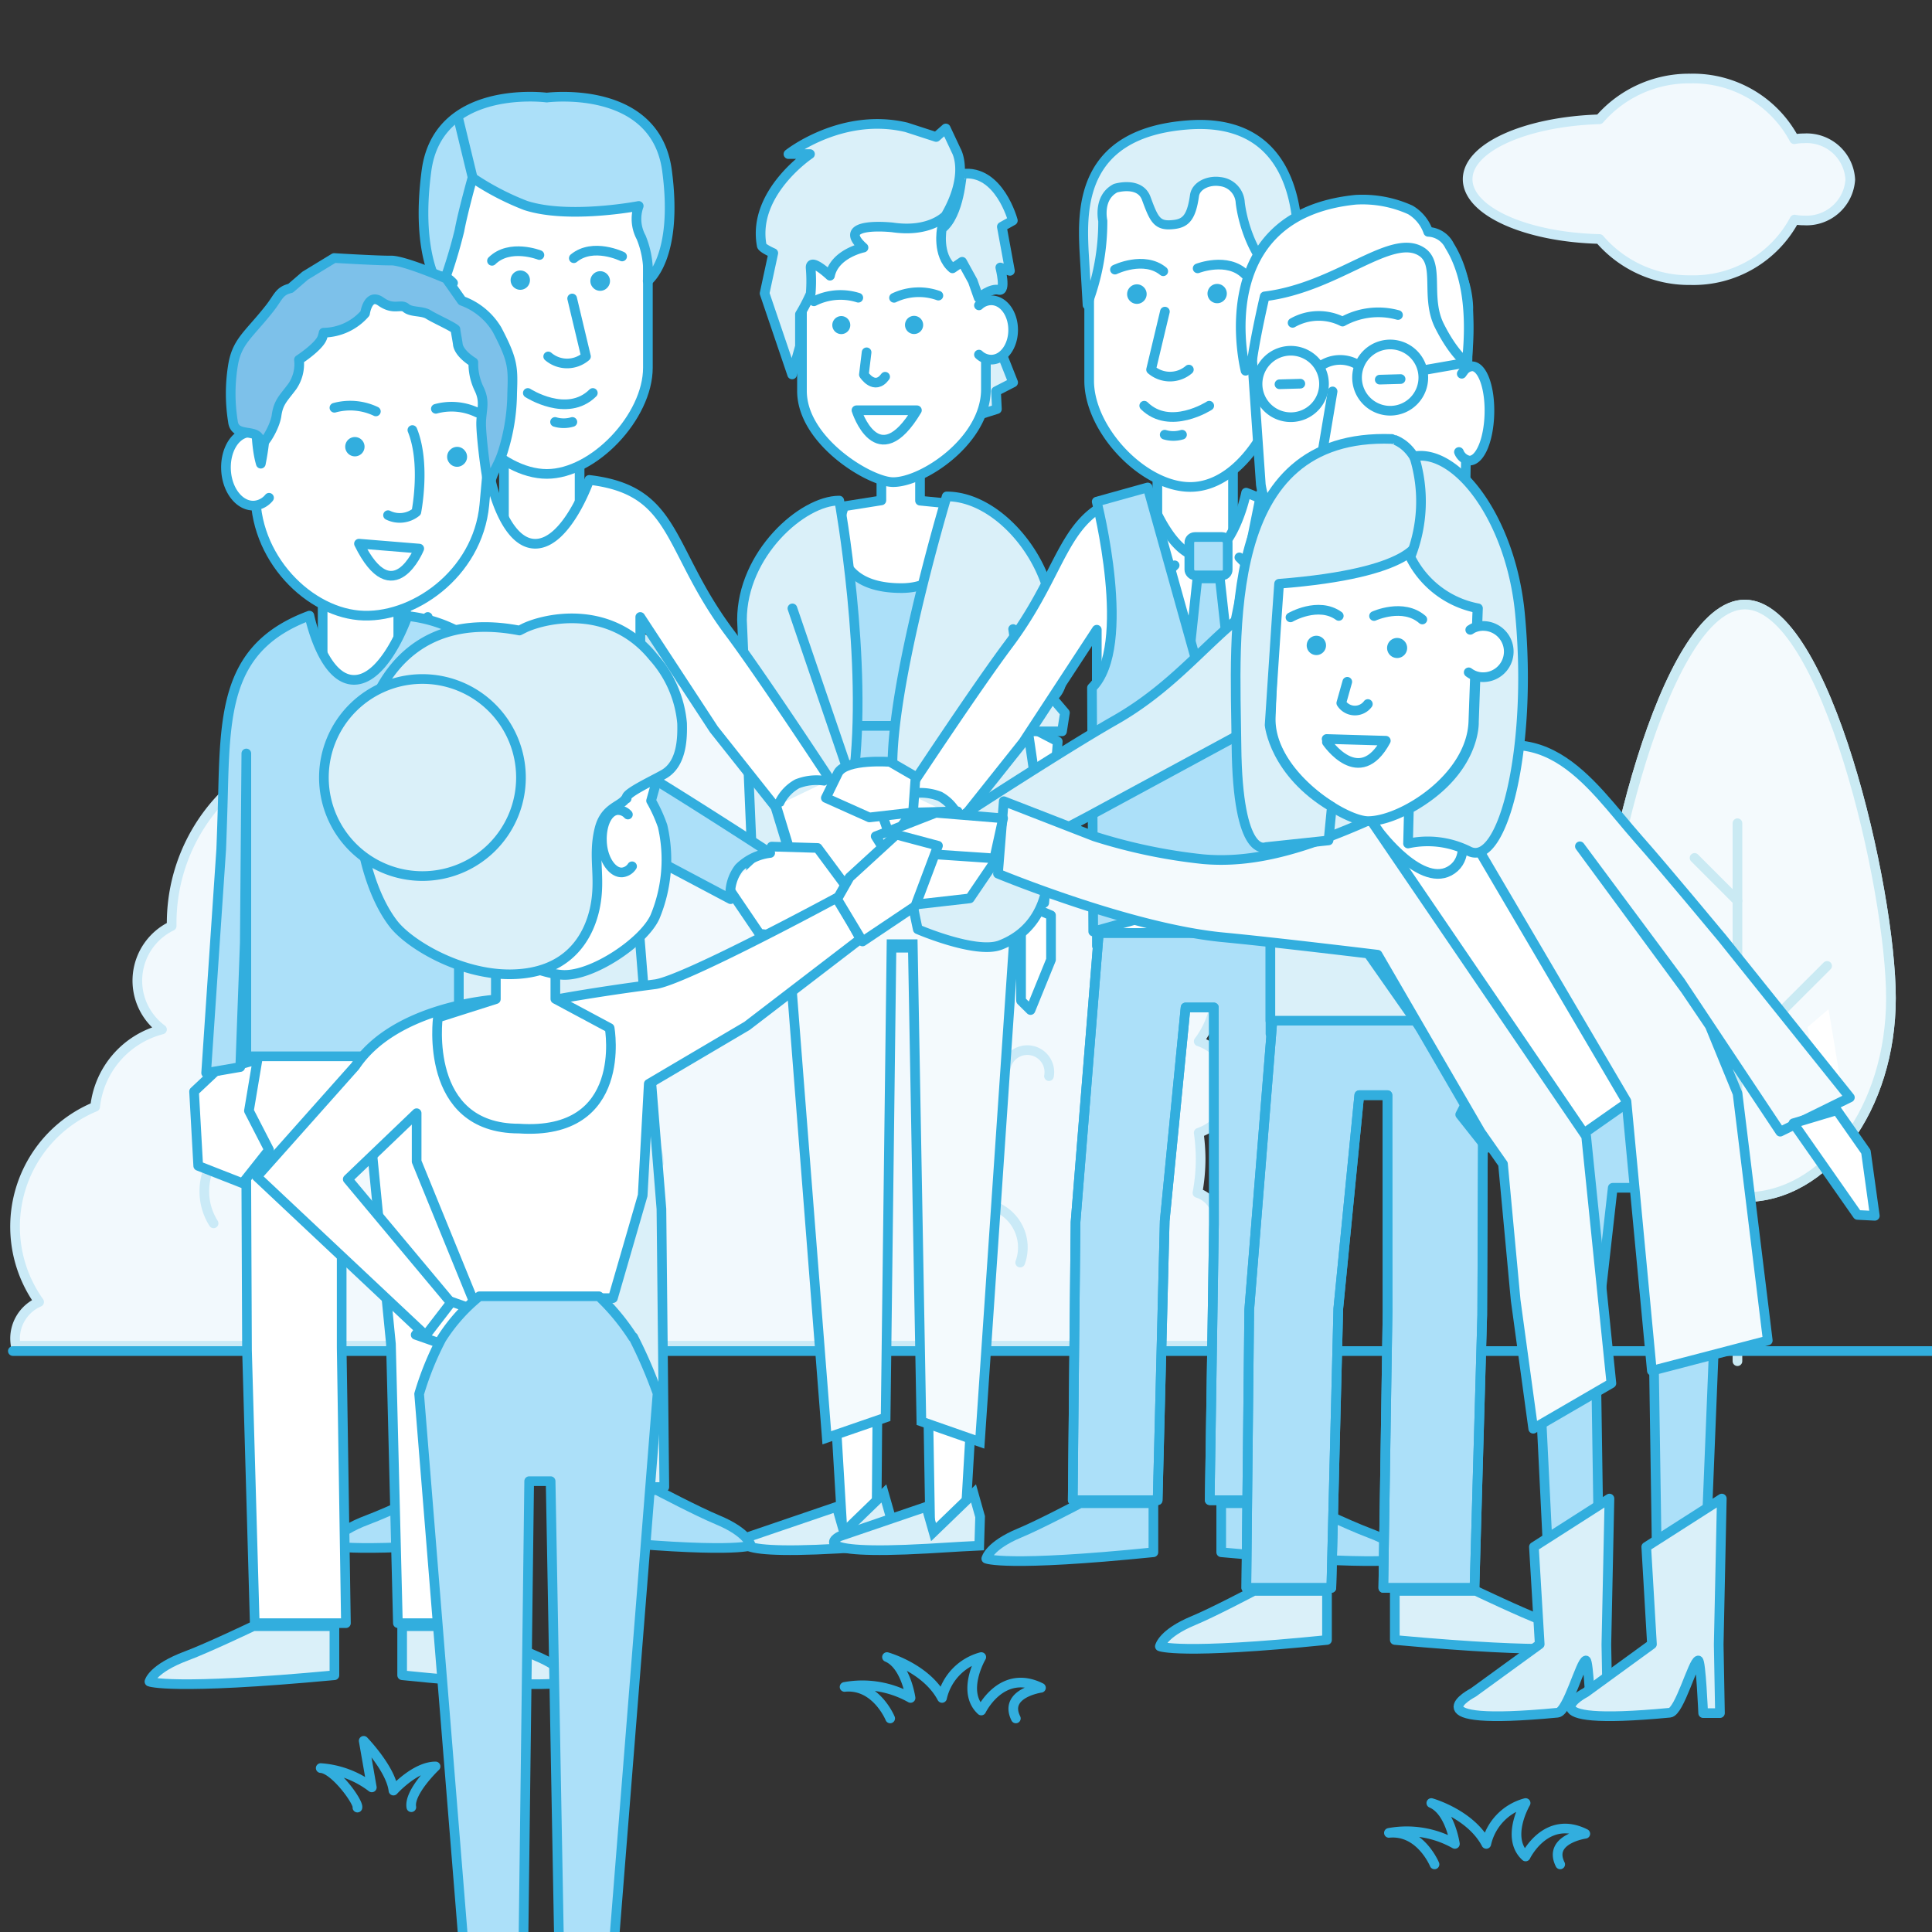 <svg id="Layer_1" data-name="Layer 1" xmlns="http://www.w3.org/2000/svg" xmlns:xlink="http://www.w3.org/1999/xlink" viewBox="0 0 200 200"><rect x="0" y="0" width="200" height="200" fill="#333333" stroke="none"/><defs><style>.cls-1,.cls-11,.cls-3,.cls-4,.cls-9{fill:none;}.cls-2{fill:#f2f9fd;}.cls-3{stroke:#caeaf7;}.cls-13,.cls-15,.cls-16,.cls-17,.cls-21,.cls-3,.cls-4,.cls-9{stroke-linecap:round;stroke-linejoin:round;}.cls-4,.cls-6{stroke:#caeaf3;}.cls-21,.cls-5,.cls-6{fill:#f4fafd;}.cls-11,.cls-6{stroke-miterlimit:10;}.cls-16,.cls-7{fill:#fff;}.cls-8{clip-path:url(#clip-path);}.cls-11,.cls-13,.cls-15,.cls-16,.cls-17,.cls-21,.cls-9{stroke:#32aede;}.cls-10,.cls-15{fill:#ace0f9;}.cls-12,.cls-13,.cls-17{fill:#daf0f9;}.cls-14{fill:#32aede;}.cls-17{stroke-width:0.94px;}.cls-18{fill:#9fd3f2;}.cls-19{fill:#1370b1;}.cls-20{fill:#7dc1ea;}.cls-22{clip-path:url(#clip-path-2);}.cls-23{clip-path:url(#clip-path-3);}.cls-24{fill:#f5fdff;}.cls-25{clip-path:url(#clip-path-4);}</style><clipPath id="clip-path"><polygon class="cls-1" points="364.94 162.77 335.98 199.16 223.68 199.16 223.68 -0.02 422.85 -0.02 422.85 115.42 364.94 162.77"/></clipPath><clipPath id="clip-path-2"><rect class="cls-1" x="-227.48" width="199.85" height="199.85"/></clipPath><clipPath id="clip-path-3"><path class="cls-1" d="M-96.73,274.92c-4.34,33.19-9,55.33-10,60-7.29,3-25,9.1-32.39,6.25-21-8.07-19-30.95-18.94-31.19l8.29-56.79v-.06l6.29-43.1A1.84,1.84,0,0,0-145,208a1.83,1.83,0,0,0-2.11,1.56L-153.19,251h-11.07l-.85-5.41,4.78-5.61a1.86,1.86,0,0,0-.22-2.62s-4.3-3.73-3.48-7.73c.27-1.34.69-2.8,1.15-4.42a66.61,66.61,0,0,0,3.11-19.61c0-23.25,21.26-48.74,41.14-49.88,3.31,11.29,25.79,89.38,21.9,119.18"/></clipPath><clipPath id="clip-path-4"><path class="cls-1" d="M-32.86,205.89c0,9.2,1.84,28.16,4.28,34.5-.06.46-1.49,1.85-2.18,2.52-1.5,1.46-2.92,2.85-2.81,4.58a14.76,14.76,0,0,0,2.63,7L-32,259.18l-7.9.63,0-.19-.48-7.4L-47,209.5A1.84,1.84,0,0,0-49.11,208,1.86,1.86,0,0,0-50.68,210l7.13,51.9a2.11,2.11,0,0,0,.26.84l6.64,47.3c.07.77,1.57,21.34-21.18,34.33a2.84,2.84,0,0,1-2.73.32c-2.89-1.19-5-7-5.58-8.94,0-.13-5.16-27.59-9.85-63.05-5.84-44.2,3.79-104.63,5.58-115.18,15.12,1.42,37.55,23,37.55,48.33"/></clipPath></defs><path class="cls-2" d="M186.74,14.32a5.15,5.15,0,0,0-1,.09A11.88,11.88,0,0,0,175,8.13a12.26,12.26,0,0,0-9.42,4.22c-7.63.23-13.65,2.91-13.65,6.2s6,6,13.65,6.19A12.22,12.22,0,0,0,175,29a11.87,11.87,0,0,0,10.77-6.27,5.15,5.15,0,0,0,1,.09,4.53,4.53,0,0,0,4.77-4.23,4.52,4.52,0,0,0-4.77-4.23"/><path class="cls-3" d="M186.74,14.32a5.15,5.15,0,0,0-1,.09A11.88,11.88,0,0,0,175,8.13a12.26,12.26,0,0,0-9.42,4.22c-7.63.23-13.65,2.91-13.65,6.2s6,6,13.65,6.19A12.22,12.22,0,0,0,175,29a11.87,11.87,0,0,0,10.77-6.27,5.15,5.15,0,0,0,1,.09,4.53,4.53,0,0,0,4.77-4.23A4.52,4.52,0,0,0,186.74,14.32Z"/><path class="cls-2" d="M1.56,138.56a4.13,4.13,0,0,1,2.49-3.78,13.44,13.44,0,0,1,5.8-20.21,9.3,9.3,0,0,1,6.92-8,6.28,6.28,0,0,1,1-10.71c0-.08,0-.17,0-.25A18.81,18.81,0,0,1,36.6,76.75h.23a5.59,5.59,0,0,1,11,1.36,4.94,4.94,0,0,1,1.21.34,12.28,12.28,0,0,1,6.47-4.4,7,7,0,0,1-.06-.92,7.76,7.76,0,0,1,15.07-2.61c.79,0,1.58-.09,2.38-.09.38,0,.76,0,1.14,0a6.19,6.19,0,0,1,10,1.82q.65.21,1.26.45a4.71,4.71,0,0,1,8.26,4.51l.16.12a4.61,4.61,0,0,1,2.72-.91,4.46,4.46,0,0,1,1.76.36,10.32,10.32,0,0,1,2.68-.36,10.6,10.6,0,0,1,9.93,14.33A11.08,11.08,0,0,1,113.24,94a9,9,0,0,1,3.6-.75,9.08,9.08,0,0,1,7.25,14.55,5,5,0,0,1,0,9.46,19.92,19.92,0,0,1,.2,2.69,19.67,19.67,0,0,1-.33,3.54,2.85,2.85,0,0,1,1.71,1.44,7.94,7.94,0,0,1,3.75,14.38H1.63a4.54,4.54,0,0,1-.07-.75"/><path class="cls-3" d="M1.56,138.56a4.13,4.13,0,0,1,2.49-3.78,13.44,13.44,0,0,1,5.8-20.21,9.3,9.3,0,0,1,6.92-8,6.28,6.28,0,0,1,1-10.71c0-.08,0-.17,0-.25A18.81,18.81,0,0,1,36.6,76.75h.23a5.59,5.59,0,0,1,11,1.36,4.94,4.94,0,0,1,1.21.34,12.28,12.28,0,0,1,6.47-4.4,7,7,0,0,1-.06-.92,7.76,7.76,0,0,1,15.07-2.61c.79,0,1.58-.09,2.38-.09.38,0,.76,0,1.14,0a6.19,6.19,0,0,1,10,1.82q.65.21,1.26.45a4.71,4.71,0,0,1,8.26,4.51l.16.12a4.61,4.61,0,0,1,2.72-.91,4.46,4.46,0,0,1,1.76.36,10.32,10.32,0,0,1,2.68-.36,10.6,10.6,0,0,1,9.93,14.33A11.08,11.08,0,0,1,113.24,94a9,9,0,0,1,3.6-.75,9.08,9.08,0,0,1,7.25,14.55,5,5,0,0,1,0,9.46,19.92,19.92,0,0,1,.2,2.69,19.67,19.67,0,0,1-.33,3.54,2.85,2.85,0,0,1,1.71,1.44,7.94,7.94,0,0,1,3.75,14.38H1.63A4.54,4.54,0,0,1,1.56,138.56Z"/><path class="cls-2" d="M56.29,126.58a2.72,2.72,0,1,1,0-5.43,2.64,2.64,0,0,1,1.13.25A5.4,5.4,0,0,1,62.76,115a5.43,5.43,0,0,1,5.43,5.43"/><path class="cls-3" d="M56.29,126.58a2.72,2.72,0,1,1,0-5.43,2.64,2.64,0,0,1,1.13.25A5.4,5.4,0,0,1,62.76,115a5.43,5.43,0,0,1,5.43,5.43"/><path class="cls-2" d="M35.17,94.19a2.72,2.72,0,1,1,5.12-1.83,2.85,2.85,0,0,1,.14,1.15,5,5,0,0,1,.91-.43A5.43,5.43,0,1,1,45,103.31"/><path class="cls-3" d="M35.17,94.19a2.72,2.72,0,1,1,5.12-1.83,2.85,2.85,0,0,1,.14,1.15,5,5,0,0,1,.91-.43A5.43,5.43,0,1,1,45,103.31"/><path class="cls-2" d="M89.4,102.52a4.56,4.56,0,1,0-8.67-2.81"/><path class="cls-3" d="M89.4,102.52a4.56,4.56,0,1,0-8.67-2.81"/><path class="cls-2" d="M105.61,130.7a4.56,4.56,0,1,0-8.67-2.81"/><path class="cls-3" d="M105.61,130.7a4.56,4.56,0,1,0-8.67-2.81"/><path class="cls-2" d="M32.64,120a6.22,6.22,0,0,0-10.53,6.64"/><path class="cls-3" d="M32.64,120a6.22,6.22,0,0,0-10.53,6.64"/><path class="cls-2" d="M62.24,86.52A2.27,2.27,0,0,0,58,88"/><path class="cls-3" d="M62.24,86.52A2.27,2.27,0,0,0,58,88"/><path class="cls-2" d="M44,130.7a2.28,2.28,0,0,0-4.3,1.52"/><path class="cls-3" d="M44,130.7a2.28,2.28,0,0,0-4.3,1.52"/><path class="cls-2" d="M108.59,111.4a2.28,2.28,0,0,0-4.48-.85"/><path class="cls-3" d="M108.59,111.4a2.28,2.28,0,0,0-4.48-.85"/><path class="cls-4" d="M195.75,103.33c0,11.38-6.77,20.6-15.13,20.6s-15.12-9.22-15.12-20.6,6.77-40.75,15.12-40.75S195.75,92,195.75,103.33Z"/><line class="cls-5" x1="103.69" y1="109.26" x2="112.96" y2="99.99"/><line class="cls-5" x1="103.69" y1="93.25" x2="99.24" y2="88.81"/><path class="cls-6" d="M195.75,103.33c0,11.38-6.77,20.6-15.13,20.6s-15.12-9.22-15.12-20.6,6.77-40.75,15.12-40.75S195.75,92,195.75,103.33"/><line class="cls-4" x1="179.86" y1="140.91" x2="179.86" y2="85.22"/><line class="cls-4" x1="179.86" y1="109.26" x2="189.14" y2="99.99"/><line class="cls-4" x1="179.86" y1="93.25" x2="175.42" y2="88.81"/><path class="cls-7" d="M28.63,95.69l.13-.11a1.13,1.13,0,0,1,.74-.25c.84,0,1.49,1.09,1.44,2.36s-.77,2.28-1.61,2.25a1.17,1.17,0,0,1-.84-.43"/><line class="cls-9" x1="1.33" y1="139.86" x2="201.33" y2="139.86"/><path class="cls-9" d="M148.5,193s-1.47-3.58-4.72-3.26a10.18,10.18,0,0,1,6.83,1.14s-.49-3.41-2.44-4.23c0,0,4.07,1.14,5.69,4.23a5.66,5.66,0,0,1,4.07-4.23s-2.12,3.58,0,5.53c0,0,2.11-4.39,6.18-2.35,0,0-3.9.56-2.6,3.17"/><path class="cls-9" d="M92.15,177.89s-1.46-3.58-4.72-3.26a10.18,10.18,0,0,1,6.83,1.14s-.48-3.41-2.44-4.23c0,0,4.07,1.14,5.7,4.23a5.66,5.66,0,0,1,4.06-4.23s-2.11,3.58,0,5.53c0,0,2.11-4.39,6.18-2.35,0,0-3.9.56-2.6,3.17"/><path class="cls-9" d="M37,187.12c.16-.53-2.34-4-3.8-4.09a9.82,9.82,0,0,1,5.29,2l-.84-4.82s2.82,2.91,3.08,5.15c0,0,2.24-2.5,4.36-2.5,0,0-2.78,2.64-2.51,4.22"/><polygon class="cls-7" points="109.5 76.76 108.1 93.46 105.7 92.93 105.7 74.78 109.5 76.76"/><polygon class="cls-9" points="109.5 76.76 108.1 93.46 105.7 92.93 105.7 74.78 109.5 76.76"/><polygon class="cls-7" points="105.7 93.46 105.7 103.59 106.68 104.56 108.8 99.35 108.8 94.75 105.7 93.46"/><polygon class="cls-9" points="105.7 93.46 105.7 103.59 106.68 104.56 108.8 99.35 108.8 94.75 105.7 93.46"/><polygon class="cls-7" points="77.1 76.76 78.49 93.46 80.9 92.93 80.9 74.78 77.1 76.76"/><path class="cls-7" d="M100,52.3s.24,13-7.2,12.28c-6.49,0-6.48-12-6.48-12l4.92-.78V48.39h4v3.44Z"/><path class="cls-9" d="M100,52.3s.24,13-7.2,12.28c-6.49,0-6.48-12-6.48-12l4.92-.78V48.39h4v3.44Z"/><polygon class="cls-7" points="99.86 158.47 96.3 158.47 95.75 125.89 94.62 98.11 91.11 98.11 90.99 126.28 90.73 158.47 87.21 158.47 85.31 126.56 83.18 89.73 103.53 89.73 101.77 125.89 99.86 158.47"/><polygon class="cls-9" points="99.86 158.47 96.3 158.47 95.75 125.89 94.62 98.11 91.11 98.11 90.99 126.28 90.73 158.47 87.21 158.47 85.31 126.56 83.18 89.73 103.53 89.73 101.77 125.89 99.86 158.47"/><path class="cls-10" d="M93.31,60.88c6.85,0,6.64-8.58,6.64-8.58s6.14,2.54,7.2,7.84a40.2,40.2,0,0,1,1.07,9.1v6.28l-4.38-1.29V66.57L100,78.3H86.62l-4-11.46v8.73l-4.37,1.56c0-3.19-.06-3.46-.14-9.73,0-3.32,1-3.88,1-7.44,0-7.66,8.14-7.15,8.14-7.15s-2.71,8.07,6.11,8.07"/><path class="cls-9" d="M93.31,60.88c6.85,0,6.64-8.58,6.64-8.58s6.14,2.54,7.2,7.84a40.2,40.2,0,0,1,1.07,9.1v6.28l-4.38-1.29V66.57L100,78.3H86.62l-4-11.46v8.73l-4.37,1.56c0-3.19-.06-3.46-.14-9.73,0-3.32,1-3.88,1-7.44,0-7.66,8.14-7.15,8.14-7.15S84.49,60.88,93.31,60.88Z"/><path class="cls-5" d="M103,82.83a23.08,23.08,0,0,0-3.51-4.27H87.14A18.08,18.08,0,0,0,83.21,83a31.29,31.29,0,0,0-2.31,5.71l4.69,60.13,6.09-2.1.61-49h2.2l.89,49.41,6.06,2.12,4.12-60.6A48.59,48.59,0,0,0,103,82.83"/><path class="cls-11" d="M103,82.83a23.08,23.08,0,0,0-3.51-4.27H87.14A18.08,18.08,0,0,0,83.21,83a31.29,31.29,0,0,0-2.31,5.71l4.69,60.13,6.09-2.1.61-49h2.2l.89,49.41,6.06,2.12,4.12-60.6A48.59,48.59,0,0,0,103,82.83Z"/><path class="cls-12" d="M90.3,160.1l1.79-.09.1-3-.69-2.41-4.13,4-.75-2.62-9,3.07s-4,2,9.17,1.26Z"/><path class="cls-11" d="M90.3,160.1l1.79-.09.1-3-.69-2.41-4.13,4-.75-2.62-9,3.07s-4,2,9.17,1.26Z"/><path class="cls-12" d="M99.57,160.1l1.8-.09.09-3-.68-2.41-4.14,4-.75-2.62-9,3.07s-4,2,9.17,1.26Z"/><path class="cls-11" d="M99.57,160.1l1.8-.09.09-3-.68-2.41-4.14,4-.75-2.62-9,3.07s-4,2,9.17,1.26Z"/><rect class="cls-10" x="85.47" y="75.14" width="15.52" height="5.11"/><rect class="cls-9" x="85.47" y="75.14" width="15.52" height="5.11"/><line class="cls-9" x1="96.67" y1="75.72" x2="96.67" y2="79.67"/><path class="cls-13" d="M77.75,89.71s-.5,5.51,5.43,8.9c1.78,1,2.71-2.4,2.71-2.4s1.26-6.72,2.43-15.55c1.6-12.09-1.44-28.84-1.44-28.84-3.81,0-10.07,5.53-10.07,12.36l1,23.46Z"/><path class="cls-12" d="M98,51.39S91.45,73.15,92.5,81.2c1.22,9.3,2.51,15,2.51,15s6,2.59,8.52,1.64c5.55-2.13,4.94-8.14,4.94-8.14l-3.59-24.58,1.25,8.51.3,2.08h3.51l.3-1.92-1.31-1.54a2.8,2.8,0,0,0,1-2.34,21.44,21.44,0,0,1-1-5.81c0-6-5.47-12.72-10.9-12.72"/><path class="cls-9" d="M98,51.39S91.45,73.15,92.5,81.2c1.22,9.3,2.51,15,2.51,15s6,2.59,8.52,1.64c5.55-2.13,4.94-8.14,4.94-8.14l-3.59-24.58,1.25,8.51.3,2.08h3.51l.3-1.92-1.31-1.54a2.8,2.8,0,0,0,1-2.34,21.44,21.44,0,0,1-1-5.81C108.9,58.15,103.43,51.39,98,51.39Z"/><polygon class="cls-12" points="103.77 36.79 104.88 39.59 103.11 40.5 103.2 42.35 100.5 43.2 99.33 39.65 103.2 34.32 103.77 36.79"/><polygon class="cls-9" points="103.77 36.79 104.88 39.59 103.11 40.5 103.2 42.35 100.5 43.2 99.33 39.65 103.2 34.32 103.77 36.79"/><path class="cls-7" d="M92.46,49.91h0c-2.38,0-9.44-4.24-9.44-9.44V25a8.58,8.58,0,0,1,8.56-8.55H93.5A8.58,8.58,0,0,1,102.06,25V40.31c0,5.28-6.51,9.6-9.6,9.6"/><path class="cls-9" d="M92.46,49.91h0c-2.38,0-9.44-4.24-9.44-9.44V25a8.58,8.58,0,0,1,8.56-8.55H93.5A8.58,8.58,0,0,1,102.06,25V40.31C102.06,45.59,95.55,49.91,92.46,49.91Z"/><path class="cls-9" d="M91.63,39c-1.1,1.49-2.2-.22-2.2-.22l.28-2.31"/><path class="cls-9" d="M94.92,42.47c-4.1,6.86-6.26,0-6.26,0Z"/><path class="cls-14" d="M87.75,33a.93.93,0,1,1-1.32,0,.92.92,0,0,1,1.32,0"/><path class="cls-14" d="M95,34.5a.94.94,0,1,1,.49-1.23A.94.94,0,0,1,95,34.5"/><path class="cls-9" d="M84.26,31.19a6.09,6.09,0,0,1,4.59-.37"/><path class="cls-9" d="M97.14,30.6a6,6,0,0,0-4.59.23"/><path class="cls-12" d="M97.9,22.31s-1.63,1.8-5.51,1.23c0,0-6.12-.68-3,2.09,0,0-3,.61-3.47,2.91,0,0-2.12-2-2-.76a15.62,15.62,0,0,1,0,2.63,18.91,18.91,0,0,1-1.11,2.13v3.31L82,38.76l-2.85-8.39.9-4.17s-1.2-.52-1.2-.8c-1-5.46,5-9.45,5-9.45H81.62s5.48-4.37,12.21-2.77l3.08,1,1-.88L99,15.62s1.39,2.42-1.1,6.69"/><path class="cls-9" d="M97.9,22.31s-1.63,1.8-5.51,1.23c0,0-6.12-.68-3,2.09,0,0-3,.61-3.47,2.91,0,0-2.12-2-2-.76a15.62,15.62,0,0,1,0,2.63,18.91,18.91,0,0,1-1.11,2.13v3.31L82,38.76l-2.85-8.39.9-4.17s-1.2-.52-1.2-.8c-1-5.46,5-9.45,5-9.45H81.62s5.48-4.37,12.21-2.77l3.08,1,1-.88L99,15.62S100.39,18,97.9,22.31Z"/><path class="cls-12" d="M97.5,23.67s-.53,2.74,1.1,4.11l1-.68,1.1,2,.61,1.73s1.27-1.05,2.08-.82.16-2.32.16-2.32l1,.35-.84-4.57,1.14-.64s-1.41-5.33-5.25-4.83c0,0-.18,4.18-2,5.62"/><path class="cls-9" d="M97.5,23.67s-.53,2.74,1.1,4.11l1-.68,1.1,2,.61,1.73s1.27-1.05,2.08-.82.16-2.32.16-2.32l1,.35-.84-4.57,1.14-.64s-1.41-5.33-5.25-4.83C99.53,18.05,99.35,22.23,97.5,23.67Z"/><path class="cls-7" d="M101.34,36.71a1.87,1.87,0,0,0,1.27.52c1.25,0,2.27-1.37,2.27-3.07s-1-3.07-2.27-3.07a1.87,1.87,0,0,0-1.27.52"/><path class="cls-9" d="M101.34,36.71a1.87,1.87,0,0,0,1.27.52c1.25,0,2.27-1.37,2.27-3.07s-1-3.07-2.27-3.07a1.87,1.87,0,0,0-1.27.52"/><polyline class="cls-7" points="99.56 84.83 97.87 90.39 91.62 93.12 87 90.8 89.49 83.68 94 82.14"/><polyline class="cls-9" points="99.56 84.83 97.87 90.39 91.62 93.12 87 90.8 89.49 83.68 94 82.14"/><polygon class="cls-7" points="113.55 97.93 133.74 97.93 133.74 62.38 123.72 50.38 113.55 62.38 113.55 97.93"/><polygon class="cls-9" points="113.55 97.93 133.74 97.93 133.74 62.38 123.72 50.38 113.55 62.38 113.55 97.93"/><polygon class="cls-15" points="111.05 155.3 119.84 155.3 120.57 126.39 122.73 104.29 125.66 104.29 125.67 126.74 125.23 155.3 134.66 155.3 135.47 127.05 135.59 96.56 113.75 96.56 111.34 126.51 111.05 155.3"/><polygon class="cls-9" points="111.05 155.3 119.84 155.3 120.57 126.39 122.73 104.29 125.66 104.29 125.67 126.74 125.23 155.3 134.66 155.3 135.47 127.05 135.59 96.56 113.75 96.56 111.34 126.51 111.05 155.3"/><path class="cls-7" d="M119.81,58.54s.44,2.36,3.91,2.36,3.92-2.36,3.92-2.36V47.79h-7.83Z"/><path class="cls-9" d="M119.81,58.54s.44,2.36,3.91,2.36,3.92-2.36,3.92-2.36V47.79h-7.83Z"/><polygon class="cls-16" points="134.38 96.95 135.27 102.26 133.18 106.3 135.93 109.76 140.52 107.95 140.94 100.26 138.75 98.19 134.38 96.95"/><path class="cls-16" d="M118.85,51c-9.07,1.06-7.95,7-14.41,15.66-3.52,4.69-10.73,15.65-10.73,15.65a5.48,5.48,0,0,1,3.58.13,4.44,4.44,0,0,1,2.09,2.61l6.54-8.22,7.62-11.64V96.58h22V65.22l.16,19.58.47,12.89,3.52.61-1.53-23.11s-.11-3-.2-6.68C137.71,60.07,137.11,54,129,51c0,0-1.35,6.64-4.62,6.64S118.85,51,118.85,51Z"/><path class="cls-10" d="M126.42,160.69v-5.08h8.39s4.7,2.25,6.93,3.08c3.52,1.32,3.83,2.66,3.83,2.66s-2.2.89-19.15-.66"/><path class="cls-9" d="M126.42,160.69v-5.08h8.39s4.7,2.25,6.93,3.08c3.52,1.32,3.83,2.66,3.83,2.66S143.37,162.24,126.42,160.69Z"/><path class="cls-10" d="M119.4,160.69v-5.08h-7.57s-4.26,2.25-6.27,3.08c-3.18,1.32-3.46,2.66-3.46,2.66s2,.89,17.3-.66"/><path class="cls-9" d="M119.4,160.69v-5.08h-7.57s-4.26,2.25-6.27,3.08c-3.18,1.32-3.46,2.66-3.46,2.66S104.09,162.24,119.4,160.69Z"/><path class="cls-16" d="M132.9,38.53c-.77,5.6-4.74,11.88-9.69,11.88h0c-4.85,0-10.46-5.91-10.46-11V24a9.71,9.71,0,0,1,9.4-9.93h2.12a9.71,9.71,0,0,1,9.4,9.93"/><path class="cls-14" d="M118.41,29.74a1,1,0,0,1,0,1.41,1,1,0,0,1-1.44,0,1,1,0,0,1,0-1.41,1,1,0,0,1,1.44,0"/><path class="cls-14" d="M127,30.39a1,1,0,1,1-1-1,1,1,0,0,1,1,1"/><path class="cls-9" d="M115.42,27.91s3-1.47,5,.17"/><path class="cls-9" d="M128.89,28.39c-1.84-1.81-4.91-.61-4.91-.61"/><path class="cls-9" d="M118.45,42c2.67,2.63,6.73,0,6.73,0"/><path class="cls-9" d="M123.07,38.26a3,3,0,0,1-3.91,0l1.43-6"/><path class="cls-7" d="M132.92,30.65l.2-.21a1.82,1.82,0,0,1,1.19-.49c1.37,0,2.48,1.84,2.48,4.11s-1.11,4.11-2.48,4.11a1.87,1.87,0,0,1-1.39-.7"/><path class="cls-9" d="M132.92,30.65l.2-.21a1.82,1.82,0,0,1,1.19-.49c1.37,0,2.48,1.84,2.48,4.11s-1.11,4.11-2.48,4.11a1.87,1.87,0,0,1-1.39-.7"/><path class="cls-9" d="M122.36,45a3.11,3.11,0,0,1-1.79,0"/><polyline class="cls-7" points="99.38 85.08 97.65 90.73 91.28 93.52 86.57 91.16 89.11 83.9 93.71 82.34"/><polyline class="cls-9" points="99.38 85.08 97.65 90.73 91.28 93.52 86.57 91.16 89.11 83.9 93.71 82.34"/><polyline class="cls-9" points="131.64 54.33 131.38 60.85 128.3 57.7"/><polyline class="cls-9" points="116.27 54.93 117.79 62.32 121.6 58.52"/><rect class="cls-15" x="123.12" y="55.59" width="3.97" height="3.97" rx="0.58"/><polygon class="cls-15" points="121.7 81.16 125.17 85.05 128.63 81.16 126.28 59.88 123.95 59.88 121.7 81.16"/><path class="cls-15" d="M130.55,51.05l-4.84,24.08-6.9-24.67-5.28,1.47s3.83,15-.49,19.27l.13,25.23,9.38-2.62,3-4.33,2.42,4.45,7,3,.6-25.24s-5.1-2.37-1-18.82Z"/><path class="cls-17" d="M115.48,19.48s2.51-.76,3.18,1.06c.76,2.07,1.08,2.81,2.51,2.73s2.13-.52,2.48-3c.14-1.09,1.5-1.65,2.65-1.47A2.32,2.32,0,0,1,128.39,21c.4,3.23,2.43,8.19,5.68,8,0,0,3.13-17.1-11.06-16.07-11.1.81-11,8.59-10.79,13l.33,5.65a23.92,23.92,0,0,0,1.61-8.72S113.61,20.45,115.48,19.48Z"/><polyline class="cls-7" points="80.25 83.47 81.95 89.03 88.2 91.76 92.82 89.44 90.33 82.33 85.81 80.79"/><polyline class="cls-9" points="80.25 83.47 81.95 89.03 88.2 91.76 92.82 89.44 90.33 82.33 85.81 80.79"/><polygon class="cls-7" points="66.27 96.57 46.08 96.57 46.08 61.03 56.1 49.02 66.27 61.03 66.27 96.57"/><polygon class="cls-9" points="66.27 96.57 46.08 96.57 46.08 61.03 56.1 49.02 66.27 61.03 66.27 96.57"/><polygon class="cls-12" points="68.77 153.94 59.98 153.94 59.25 125.03 57.09 102.94 54.16 102.94 54.15 125.38 54.59 153.94 45.15 153.94 44.35 125.69 44.23 95.2 66.07 95.2 68.47 125.16 68.77 153.94"/><polygon class="cls-9" points="68.77 153.94 59.98 153.94 59.25 125.03 57.09 102.94 54.16 102.94 54.15 125.38 54.59 153.94 45.15 153.94 44.35 125.69 44.23 95.2 66.07 95.2 68.47 125.16 68.77 153.94"/><path class="cls-7" d="M60,57.19s-.44,2.36-3.91,2.36-3.92-2.36-3.92-2.36V46.43H60Z"/><path class="cls-9" d="M60,57.19s-.44,2.36-3.91,2.36-3.92-2.36-3.92-2.36V46.43H60Z"/><polygon class="cls-16" points="45.44 95.59 44.55 100.91 46.64 104.94 43.89 108.4 39.3 106.6 38.88 98.91 41.07 96.83 45.44 95.59"/><path class="cls-16" d="M61,49.68c9.06,1.06,8,7,14.4,15.65C78.9,70,86.11,81,86.11,81a5.44,5.44,0,0,0-3.58.14,4.41,4.41,0,0,0-2.09,2.6L73.9,75.5,66.28,63.87V95.22h-22V63.87l-.16,19.58-.47,12.88-3.52.61,1.52-23.11s.12-3,.21-6.68c.22-8.43.82-14.49,8.93-17.5,0,0,1.35,6.64,4.62,6.64S61,49.68,61,49.68Z"/><path class="cls-10" d="M53.4,159.34v-5.08H45s-4.71,2.24-6.93,3.07c-3.53,1.32-3.83,2.66-3.83,2.66s2.2.89,19.15-.65"/><path class="cls-9" d="M53.4,159.34v-5.08H45s-4.71,2.24-6.93,3.07c-3.53,1.32-3.83,2.66-3.83,2.66S36.45,160.88,53.4,159.34Z"/><path class="cls-10" d="M60.42,159.34v-5.08H68s4.26,2.24,6.27,3.07c3.18,1.32,3.46,2.66,3.46,2.66s-2,.89-17.3-.65"/><path class="cls-9" d="M60.42,159.34v-5.08H68s4.26,2.24,6.27,3.07c3.18,1.32,3.46,2.66,3.46,2.66S75.73,160.88,60.42,159.34Z"/><path class="cls-7" d="M56.61,49.06h0c4.85,0,10.46-5.92,10.46-11V22.68c0-5.47-4.23-9.94-9.4-9.94H55.55c-5.17,0-9.4,4.47-9.4,9.94V37.83c0,5.23,5.51,11.23,10.46,11.23"/><path class="cls-9" d="M56.61,49.06h0c4.85,0,10.46-5.92,10.46-11V22.68c0-5.47-4.23-9.94-9.4-9.94H55.55c-5.17,0-9.4,4.47-9.4,9.94V37.83C46.15,43.06,51.66,49.06,56.61,49.06Z"/><path class="cls-14" d="M61.41,28.38a1,1,0,0,0,0,1.42,1,1,0,0,0,1.44,0,1,1,0,0,0,0-1.42,1,1,0,0,0-1.44,0"/><path class="cls-14" d="M52.86,29a1,1,0,1,0,1-1,1,1,0,0,0-1,1"/><path class="cls-9" d="M64.4,26.55s-3-1.47-5,.18"/><path class="cls-9" d="M50.93,27c1.84-1.81,4.91-.6,4.91-.6"/><path class="cls-9" d="M61.37,40.68c-2.67,2.64-6.73,0-6.73,0"/><path class="cls-9" d="M56.75,36.9a3,3,0,0,0,3.91,0l-1.43-6"/><path class="cls-10" d="M44.15,17.67C45.31,8.94,55.83,10,56.6,10.1c.77-.09,11.29-1.16,12.45,7.57,1.21,9.06-2,11.42-2,11.42a9.6,9.6,0,0,0-.68-4.52,4,4,0,0,1-.25-3.25s-7.26,1.4-11.71-.05a27.56,27.56,0,0,1-5.5-2.87s-1,3.57-1.35,5.48A52.85,52.85,0,0,1,45.66,30s-2.72-3.27-1.51-12.33"/><path class="cls-9" d="M44.15,17.67C45.31,8.94,55.83,10,56.6,10.1c.77-.09,11.29-1.16,12.45,7.57,1.21,9.06-2,11.42-2,11.42a9.6,9.6,0,0,0-.68-4.52,4,4,0,0,1-.25-3.25s-7.26,1.4-11.71-.05a27.56,27.56,0,0,1-5.5-2.87s-1,3.57-1.35,5.48A52.85,52.85,0,0,1,45.66,30S42.94,26.73,44.15,17.67Z"/><path class="cls-7" d="M46.9,29.29c-.07-.07-.13-.14-.2-.2a1.78,1.78,0,0,0-1.19-.5c-1.37,0-2.49,1.84-2.49,4.11s1.12,4.11,2.49,4.11a1.89,1.89,0,0,0,1.39-.7"/><path class="cls-9" d="M46.9,29.29c-.07-.07-.13-.14-.2-.2a1.78,1.78,0,0,0-1.19-.5c-1.37,0-2.49,1.84-2.49,4.11s1.12,4.11,2.49,4.11a1.89,1.89,0,0,0,1.39-.7"/><line class="cls-18" x1="47.42" y1="12.17" x2="48.93" y2="18.4"/><line class="cls-9" x1="47.42" y1="12.17" x2="48.93" y2="18.4"/><path class="cls-9" d="M57.46,43.68a3.11,3.11,0,0,0,1.79,0"/><polyline class="cls-7" points="80.44 83.72 82.17 89.38 88.54 92.16 93.25 89.8 90.7 82.55 86.11 80.98"/><polyline class="cls-9" points="80.44 83.72 82.17 89.38 88.54 92.16 93.25 89.8 90.7 82.55 86.11 80.98"/><polyline class="cls-16" points="75.36 91.85 78.62 96.66 85.4 97.42 89.13 93.84 84.64 87.78 79.88 87.64"/><polygon class="cls-7" points="47.49 110.66 27.3 110.66 27.3 75.12 37.31 63.11 47.49 75.12 47.49 110.66"/><polygon class="cls-9" points="47.49 110.66 27.3 110.66 27.3 75.12 37.31 63.11 47.49 75.12 47.49 110.66"/><polygon class="cls-7" points="49.98 168.03 41.19 168.03 40.47 139.12 38.3 117.03 35.37 117.03 35.37 139.47 35.81 168.03 26.37 168.03 25.57 139.78 25.44 109.29 47.29 109.29 49.69 139.24 49.98 168.03"/><polygon class="cls-9" points="49.98 168.03 41.19 168.03 40.47 139.12 38.3 117.03 35.37 117.03 35.37 139.47 35.81 168.03 26.37 168.03 25.57 139.78 25.44 109.29 47.29 109.29 49.69 139.24 49.98 168.03"/><path class="cls-7" d="M41.23,71.27s-.44,2.36-3.92,2.36-3.91-2.36-3.91-2.36V60.52h7.83Z"/><path class="cls-9" d="M41.23,71.27s-.44,2.36-3.92,2.36-3.91-2.36-3.91-2.36V60.52h7.83Z"/><polygon class="cls-16" points="26.66 109.68 25.77 114.99 27.85 119.03 25.11 122.49 20.52 120.69 20.09 112.99 22.29 110.92 26.66 109.68"/><path class="cls-15" d="M42.19,63.77c9.06,1,12.08,9.16,21.45,14.47,5.1,2.9,16.09,10.06,16.09,10.06a5.45,5.45,0,0,0-3.23,1.55,4.41,4.41,0,0,0-.87,3.23l-9.28-4.92L47.5,78v31.35h-22V78l-.16,19.57-.47,12.89-3.53.61L22.9,87.92s.12-3,.21-6.68c.22-8.44.82-14.49,8.92-17.51,0,0,1.36,6.65,4.62,6.65S42.19,63.77,42.19,63.77Z"/><path class="cls-12" d="M34.62,173.42v-5.08H26.23s-4.71,2.25-6.93,3.08c-3.53,1.32-3.83,2.66-3.83,2.66s2.2.89,19.15-.66"/><path class="cls-9" d="M34.62,173.42v-5.08H26.23s-4.71,2.25-6.93,3.08c-3.53,1.32-3.83,2.66-3.83,2.66S17.67,175,34.62,173.42Z"/><path class="cls-12" d="M41.63,173.42v-5.08h7.58s4.25,2.25,6.27,3.08c3.18,1.32,3.46,2.66,3.46,2.66s-2,.89-17.31-.66"/><path class="cls-9" d="M41.63,173.42v-5.08h7.58s4.25,2.25,6.27,3.08c3.18,1.32,3.46,2.66,3.46,2.66S56.94,175,41.63,173.42Z"/><path class="cls-7" d="M37.14,63.7h0c5.49.49,12.32-4.24,13-11.44l1.06-11.7c.56-6.19-3.77-11.69-9.63-12.22l-2.4-.22c-5.86-.53-11.1,4.1-11.67,10.29l-1,11.5c-.65,7.2,5.09,13.28,10.7,13.79"/><path class="cls-9" d="M37.14,63.7h0c5.49.49,12.32-4.24,13-11.44l1.06-11.7c.56-6.19-3.77-11.69-9.63-12.22l-2.4-.22c-5.86-.53-11.1,4.1-11.67,10.29l-1,11.5C25.79,57.11,31.53,63.19,37.14,63.7Z"/><path class="cls-14" d="M46.66,46.51a1,1,0,0,0-.13,1.43,1,1,0,0,0,1.45.13,1,1,0,0,0,.13-1.43,1,1,0,0,0-1.45-.13"/><path class="cls-14" d="M35.74,46.17a1,1,0,1,0,1.12-.92,1,1,0,0,0-1.12.92"/><path class="cls-9" d="M40.17,53.33A2.72,2.72,0,0,0,43.1,53s1-5-.41-8.48"/><path class="cls-9" d="M49.41,42.71a6.16,6.16,0,0,0-4.29-.39"/><path class="cls-9" d="M38.91,42.59a6.19,6.19,0,0,0-4.29-.38"/><path class="cls-7" d="M27.85,51.53a2.21,2.21,0,0,1-1.44.8c-1.48.16-2.83-1.41-3-3.5s.86-3.92,2.34-4.07a2.11,2.11,0,0,1,1.56.49"/><path class="cls-9" d="M27.85,51.53a2.21,2.21,0,0,1-1.44.8c-1.48.16-2.83-1.41-3-3.5s.86-3.92,2.34-4.07a2.11,2.11,0,0,1,1.56.49"/><path class="cls-19" d="M27,48a25.58,25.58,0,0,0,.5-6c-.27-2-.09-2.54-.52-2.25s-.78,5.51,0,8.2"/><path class="cls-9" d="M27,48a25.58,25.58,0,0,0,.5-6c-.27-2-.09-2.54-.52-2.25S26.19,45.27,27,48Z"/><path class="cls-20" d="M24.09,38c.38-2.63,1.58-3.25,3.76-6,1-1.25,1-1.86,2.23-2.16,0,0,1.51-1.3,1.51-1.3l3-1.83s4.59.28,5.9.26,5.71,1.87,5.71,1.87l1.62,2.3a7,7,0,0,1,3.64,3c1.64,3.14,1.66,3.87,1.56,6.53a20.68,20.68,0,0,1-.88,5.81c-.52,1.79-1.08,2.12-1.44,3.7-.19.83-.94-5.12-.89-6.49s.43-2.12-.23-3.47A6,6,0,0,1,49,37.5s-1.4-.81-1.6-1.8c0-.17-.24-1.38-.25-1.61-.41-.35-2.15-1.12-2.8-1.53s-1.78-.21-2.32-.68-1.26.29-2.6-.66-1.64,1.22-1.64,1.22a5.79,5.79,0,0,1-4.29,2,3.2,3.2,0,0,1-.15.54c-.37.94-2.4,2.26-2.4,2.26A4.07,4.07,0,0,1,30.26,40c-.9,1.21-1.44,1.62-1.63,3s-1.67,3.63-1.7,2.78c-.08-1.62-2.63-.32-2.82-2.17a18.16,18.16,0,0,1,0-5.6"/><path class="cls-9" d="M24.09,38c.38-2.63,1.58-3.25,3.76-6,1-1.25,1-1.86,2.23-2.16,0,0,1.51-1.3,1.51-1.3l3-1.83s4.59.28,5.9.26,5.71,1.87,5.71,1.87l1.62,2.3a7,7,0,0,1,3.64,3c1.64,3.14,1.66,3.87,1.56,6.53a20.68,20.68,0,0,1-.88,5.81c-.52,1.79-1.08,2.12-1.44,3.7-.19.83-.94-5.12-.89-6.49s.43-2.12-.23-3.47A6,6,0,0,1,49,37.5s-1.4-.81-1.6-1.8c0-.17-.24-1.38-.25-1.61-.41-.35-2.15-1.12-2.8-1.53s-1.78-.21-2.32-.68-1.26.29-2.6-.66-1.64,1.22-1.64,1.22a5.79,5.79,0,0,1-4.29,2,3.2,3.2,0,0,1-.15.54c-.37.94-2.4,2.26-2.4,2.26A4.07,4.07,0,0,1,30.26,40c-.9,1.21-1.44,1.62-1.63,3s-1.67,3.63-1.7,2.78c-.08-1.62-2.63-.32-2.82-2.17A18.16,18.16,0,0,1,24.09,38Z"/><path class="cls-9" d="M37.16,56.28c3.53,7.17,6.24.51,6.24.51Z"/><polyline class="cls-16" points="103.65 88.2 100.39 93 93.61 93.77 89.88 90.19 94.37 84.12 99.13 83.99"/><polygon class="cls-7" points="131.52 107.01 151.71 107.01 151.71 71.46 141.69 59.46 131.52 71.46 131.52 107.01"/><polygon class="cls-9" points="131.52 107.01 151.71 107.01 151.71 71.46 141.69 59.46 131.52 71.46 131.52 107.01"/><polygon class="cls-15" points="129.02 164.38 137.82 164.38 138.54 135.47 140.71 113.37 143.63 113.37 143.64 135.82 143.2 164.38 152.64 164.38 153.44 136.13 153.56 105.64 131.72 105.64 129.32 135.59 129.02 164.38"/><polygon class="cls-9" points="129.02 164.38 137.82 164.38 138.54 135.47 140.71 113.37 143.63 113.37 143.64 135.82 143.2 164.38 152.64 164.38 153.44 136.13 153.56 105.64 131.72 105.64 129.32 135.59 129.02 164.38"/><path class="cls-7" d="M137.78,67.62S138.22,70,141.7,70s3.91-2.36,3.91-2.36V56.87h-7.83Z"/><path class="cls-9" d="M137.78,67.62S138.22,70,141.7,70s3.91-2.36,3.91-2.36V56.87h-7.83Z"/><polygon class="cls-16" points="152.35 106.03 153.24 111.34 151.16 115.38 153.9 118.84 158.49 117.03 158.91 109.34 156.72 107.27 152.35 106.03"/><path class="cls-13" d="M136.82,60.11c-9.06,1.06-12.08,9.17-21.45,14.48-5.1,2.9-16.09,10.06-16.09,10.06a5.44,5.44,0,0,1,3.22,1.55,4.42,4.42,0,0,1,.88,3.22l9.28-4.91L131.51,74.3v31.36h22V74.3l.16,19.58.47,12.89,3.52.6-1.52-23.1s-.12-3-.21-6.68c-.22-8.44-.82-14.49-8.93-17.51l-4.62,7.64Z"/><path class="cls-12" d="M144.39,169.77v-5.08h8.39s4.71,2.25,6.93,3.08c3.53,1.32,3.83,2.66,3.83,2.66s-2.2.89-19.15-.66"/><path class="cls-9" d="M144.39,169.77v-5.08h8.39s4.71,2.25,6.93,3.08c3.53,1.32,3.83,2.66,3.83,2.66S161.34,171.32,144.39,169.77Z"/><path class="cls-12" d="M137.37,169.77v-5.08H129.8s-4.26,2.25-6.27,3.08c-3.18,1.32-3.46,2.66-3.46,2.66s2,.89,17.3-.66"/><path class="cls-9" d="M137.37,169.77v-5.08H129.8s-4.26,2.25-6.27,3.08c-3.18,1.32-3.46,2.66-3.46,2.66S122.06,171.32,137.37,169.77Z"/><path class="cls-14" d="M143.83,81.74a.91.91,0,0,1-.93.91.92.92,0,1,1,0-1.83.91.91,0,0,1,.91.92"/><path class="cls-14" d="M143.93,72.51a.92.92,0,0,1-.93.91.92.92,0,0,1,0-1.84.92.92,0,0,1,.91.93"/><path class="cls-14" d="M143.74,90a.92.92,0,1,1-.91-.93.92.92,0,0,1,.91.93"/><path class="cls-7" d="M141.45,59.37h0a10.9,10.9,0,0,1-10.93-9.2l-1.23-17.75A10.25,10.25,0,0,1,139.3,22l2.11-.05A10.24,10.24,0,0,1,152,31.83l-.28,17.74c.14,5.34-4.81,9.66-10.22,9.8"/><path class="cls-9" d="M141.45,59.37h0a10.9,10.9,0,0,1-10.93-9.2l-1.23-17.75A10.25,10.25,0,0,1,139.3,22l2.11-.05A10.24,10.24,0,0,1,152,31.83l-.28,17.74C151.81,54.91,146.86,59.23,141.45,59.37Z"/><path class="cls-9" d="M137.06,39.66a3.44,3.44,0,1,1-3.53-3.35A3.44,3.44,0,0,1,137.06,39.66Z"/><path class="cls-9" d="M147.34,39a3.43,3.43,0,1,1-3.52-3.34A3.43,3.43,0,0,1,147.34,39Z"/><line class="cls-9" x1="147.6" y1="38.28" x2="151.83" y2="37.54"/><line class="cls-9" x1="132.45" y1="39.78" x2="134.61" y2="39.72"/><line class="cls-9" x1="142.83" y1="39.3" x2="144.99" y2="39.24"/><path class="cls-9" d="M133.81,33.42a5.47,5.47,0,0,1,5.17-.13,7.64,7.64,0,0,1,5.74-.68"/><path class="cls-9" d="M137.19,52.48s1.92,2.8,4.87-.13"/><path class="cls-9" d="M140.68,48a2.69,2.69,0,0,1-4,.1l1.27-7.58"/><path class="cls-7" d="M151.32,38.69c.06-.08.11-.16.17-.23a1.18,1.18,0,0,1,.94-.54c1.06.06,1.84,2.28,1.75,5s-1,4.81-2.1,4.76a1.44,1.44,0,0,1-1.05-.89"/><path class="cls-9" d="M151.32,38.69c.06-.08.11-.16.17-.23a1.18,1.18,0,0,1,.94-.54c1.06.06,1.84,2.28,1.75,5s-1,4.81-2.1,4.76a1.44,1.44,0,0,1-1.05-.89"/><path class="cls-9" d="M136.87,37.78a3.56,3.56,0,0,1,3.56-.09"/><path class="cls-7" d="M147.15,26.05c-3.17-2-8.72,3.71-16.23,4.63,0,0-.87,3.68-1.28,6.46l-.7,1.24s-4.14-16.11,11.38-17.7A12,12,0,0,1,146,21.73,4.26,4.26,0,0,1,147.85,24a2.57,2.57,0,0,1,2.21,1.45c1.55,2.49,2.41,6.33,1.77,12.13,0,0-1.32-.86-2.82-3.85s.11-6.39-1.86-7.64"/><path class="cls-9" d="M147.15,26.05c-3.17-2-8.72,3.71-16.23,4.63,0,0-.87,3.68-1.28,6.46l-.7,1.24s-4.14-16.11,11.38-17.7A12,12,0,0,1,146,21.73,4.26,4.26,0,0,1,147.85,24a2.57,2.57,0,0,1,2.21,1.45c1.55,2.49,2.41,6.33,1.77,12.13,0,0-1.32-.86-2.82-3.85S149.12,27.3,147.15,26.05Z"/><path class="cls-16" d="M86.76,80l-1.27,2.6L90,84.62l4.52-.52.26-3.7-2.64-1.53S87.59,78.53,86.76,80Z"/><line class="cls-16" x1="82.03" y1="62.98" x2="87.51" y2="79.03"/><path class="cls-2" d="M151.43,94.37l2.35,3.36a2.3,2.3,0,1,1-3.77,2.64L147.66,97"/><path class="cls-3" d="M151.43,94.37l2.35,3.36a2.3,2.3,0,1,1-3.77,2.64L147.66,97"/><polygon class="cls-10" points="176.14 171.34 171.67 171.34 171.17 138.29 170.14 122.96 166.95 122.96 165.18 138.7 165.67 171.34 160.77 171.34 159.18 139 158.08 114.1 178.24 114.1 177.47 138.29 176.14 171.34"/><polygon class="cls-9" points="176.14 171.34 171.67 171.34 171.17 138.29 170.14 122.96 166.95 122.96 165.18 138.7 165.67 171.34 160.77 171.34 159.18 139 158.08 114.1 178.24 114.1 177.47 138.29 176.14 171.34"/><path class="cls-12" d="M166.42,177.34l-.13-7.09.32-15.12-7.82,5,.6,10.08-6.88,5s-6.95,3.58,8.72,2.09c1.05-.09,2.4-5.34,2.94-5.41.28,0,.51,5.45.51,5.45Z"/><path class="cls-9" d="M166.42,177.34l-.13-7.09.32-15.12-7.82,5,.6,10.08-6.88,5s-6.95,3.58,8.72,2.09c1.05-.09,2.4-5.34,2.94-5.41.28,0,.51,5.45.51,5.45Z"/><path class="cls-12" d="M178.05,177.34l-.13-7.09.32-15.12-7.82,5,.59,10.08-6.87,5s-6.95,3.58,8.72,2.09c1-.09,2.4-5.34,2.94-5.41.28,0,.51,5.45.51,5.45Z"/><path class="cls-9" d="M178.05,177.34l-.13-7.09.32-15.12-7.82,5,.59,10.08-6.87,5s-6.95,3.58,8.72,2.09c1-.09,2.4-5.34,2.94-5.41.28,0,.51,5.45.51,5.45Z"/><polygon class="cls-7" points="176.02 108.87 157.73 121.68 136.96 92.03 145.95 83.79 155.26 79.22 176.02 108.87"/><polygon class="cls-9" points="176.02 108.87 157.73 121.68 136.96 92.03 145.95 83.79 155.26 79.22 176.02 108.87"/><path class="cls-7" d="M149.23,81.59s4.12,6.28,1.08,8.42-7.54-3.89-7.54-3.89l-3.39-4.84,6.46-4.52Z"/><path class="cls-9" d="M149.23,81.59s4.12,6.28,1.08,8.42-7.54-3.89-7.54-3.89l-3.39-4.84,6.46-4.52Z"/><path class="cls-21" d="M141.87,84.85l22.33,32.79,2.61,25.56-8.09,4.7-1.82-13.31-1.31-14.09-2.31-3.3L142.61,98.83s-10.5-1.28-16-1.8c-9.64-.92-23.3-6.59-23.3-6.59l.6-7.5,9.39,3.65a56.56,56.56,0,0,0,11.22,2.35C129.75,89.41,135,87.9,141.87,84.85Z"/><polygon class="cls-7" points="189.29 104.47 191.19 115.9 189.98 117.22 187.98 111.51 187.12 106.33 189.29 104.47"/><path class="cls-21" d="M148.51,80.2,168.37,114,171,141.9l12-3.13-3.13-25.57-2.87-7-2.55-3.77L163.55,87.61l10.4,14,10.34,15.54,7.21-3.54L178.3,97.14s-6.2-7.47-8.68-10.26C164.42,81,159.49,72.51,148.51,80.2Z"/><polygon class="cls-16" points="102.93 88.86 91.6 88.09 90.65 86.57 96.88 84.14 103.84 84.71 102.93 88.86"/><polygon class="cls-16" points="185.65 116.28 192.29 125.77 194.08 125.86 193.16 119.23 190.15 114.93 185.65 116.28"/><path class="cls-16" d="M141.55,85h0c-2.62-.1-10.24-5.06-10-10.79l.62-17A9.47,9.47,0,0,1,141.91,48l2.12.07a9.48,9.48,0,0,1,9.1,9.78l-.61,16.86C152.31,80.56,145,85.07,141.55,85Z"/><path class="cls-9" d="M141.6,72.88a1.67,1.67,0,0,1-2.75-.1l.62-2.2"/><path class="cls-12" d="M146.83,56s-.21,3.32-14.42,4.43L132.16,64l-.73,11.06s.47,4.92,6.44,8.46L137.53,87l-6.5.69S128.12,89,128,77.23s-1.73-32.43,16.09-31.79c0,0,5,.91,2.77,10.6"/><path class="cls-9" d="M146.83,56s-.21,3.32-14.42,4.43L132.16,64l-.73,11.06s.47,4.92,6.44,8.46L137.53,87l-6.5.69S128.12,89,128,77.23s-1.73-32.43,16.09-31.79C144.06,45.44,149,46.35,146.83,56Z"/><path class="cls-12" d="M146,57.67a9.84,9.84,0,0,0,7,5.3l-.42,11.77s.26,5.17-6.73,9l-.09,3.58a9.53,9.53,0,0,1,6.34.81c3.48,1.66,6.6-10.69,5.24-24.68-.95-9.73-6.53-17-10.95-16.21A15.64,15.64,0,0,1,146,57.67"/><path class="cls-9" d="M146,57.67a9.84,9.84,0,0,0,7,5.3l-.42,11.77s.26,5.17-6.73,9l-.09,3.58a9.53,9.53,0,0,1,6.34.81c3.48,1.66,6.6-10.69,5.24-24.68-.95-9.73-6.53-17-10.95-16.21A15.64,15.64,0,0,1,146,57.67Z"/><path class="cls-7" d="M152.2,65.2l.21-.13a2.4,2.4,0,0,1,1.22-.27,2.65,2.65,0,0,1-.19,5.3,2.43,2.43,0,0,1-1.4-.5"/><path class="cls-9" d="M152.2,65.2l.21-.13a2.4,2.4,0,0,1,1.22-.27,2.65,2.65,0,0,1-.19,5.3,2.43,2.43,0,0,1-1.4-.5"/><path class="cls-9" d="M142.24,63.77s3-1.38,5,.36"/><path class="cls-9" d="M138.59,63.76c-2.13-1.53-5,.15-5,.15"/><path class="cls-9" d="M137.33,76.5l6.13.18c-2.74,5.09-6.1.14-6.1.14"/><path class="cls-14" d="M137,66.13a1,1,0,1,1-1.46,0,1,1,0,0,1,1.46,0"/><path class="cls-14" d="M145,68.05a1,1,0,0,1-.74-1.94,1,1,0,1,1,.74,1.94"/><polygon class="cls-16" points="43.03 138.18 53.96 142.02 55.47 141.05 50.86 136.2 45.9 134.46 43.03 138.18"/><path class="cls-16" d="M43.13,115.24v5l5.77,14.14H63.45l3.08-10.63.63-11.55,10.17-6,11.74-9-2.35-4.31s-15.92,8.62-18.91,9c-6,.77-10.32,1.58-10.32,1.58a6.31,6.31,0,0,1-4.68,1.69,1.44,1.44,0,0,1-1.48-1.69s-10.39.64-14.56,6.9L26.59,121.81l17.48,16.43,2.61-3.39L36,122.07Z"/><polygon class="cls-16" points="86.66 93.08 87.94 90.83 92.78 86.4 97.1 87.55 94.75 93.8 89.29 97.46 86.66 93.08"/><path class="cls-15" d="M65.53,138.46A23.08,23.08,0,0,0,62,134.19H49.63a18.24,18.24,0,0,0-3.93,4.41,31.32,31.32,0,0,0-2.31,5.7l4.69,58.13,6.09-.1.61-49H57l.9,49.41,5.49.51,4.68-59a48.59,48.59,0,0,0-2.52-5.84"/><path class="cls-16" d="M63.11,106.42s2,11.18-9.39,10.41c-9.92,0-8.39-11.49-8.39-11.49l6-1.91V97h6.16v6.41Z"/><path class="cls-7" d="M58.26,100.92h0c-2.37-.12-9.41-2.47-9.15-7.66l.77-15.43a8.57,8.57,0,0,1,9-8.12l1.93.09c4.7.24,7.66,5.39,7.43,10.09l-.84,3a15.64,15.64,0,0,1,1.19,2.62,15.41,15.41,0,0,1-.78,9.39c-1.12,2.56-6.43,6.15-9.52,6"/><path class="cls-9" d="M58.26,100.92h0c-2.37-.12-9.41-2.47-9.15-7.66l.77-15.43a8.57,8.57,0,0,1,9-8.12l1.93.09c4.7.24,7.66,5.39,7.43,10.09l-.84,3a15.64,15.64,0,0,1,1.19,2.62,15.41,15.41,0,0,1-.78,9.39C66.66,97.48,61.35,101.07,58.26,100.92Z"/><path class="cls-12" d="M62.06,85.78c.55-2.16,2.11-2.28,2.69-3.07.12-.17.13.1.12-.17,0-.48,2.77-1.78,3.83-2.38,1.94-1.1,1.94-3.87,1.91-5.27a11.83,11.83,0,0,0-3-6.9c-4.49-5.52-11.13-4-13.28-3l-.56.28C34.45,61.56,34.4,87.46,40.73,95.63c1.63,2.11,6.89,5.28,12.13,5.23,6.09-.06,8.07-4,8.69-6.71.73-3.28-.24-5.38.51-8.37"/><path class="cls-9" d="M62.06,85.78c.55-2.16,2.11-2.28,2.69-3.07.12-.17.13.1.12-.17,0-.48,2.77-1.78,3.83-2.38,1.94-1.1,1.94-3.87,1.91-5.27a11.83,11.83,0,0,0-3-6.9c-4.49-5.52-11.13-4-13.28-3l-.56.28C34.45,61.56,34.4,87.46,40.73,95.63c1.63,2.11,6.89,5.28,12.13,5.23,6.09-.06,8.07-4,8.69-6.71C62.28,90.87,61.31,88.77,62.06,85.78Z"/><path class="cls-12" d="M53.93,80.49a10.2,10.2,0,1,1-10.2-10.2,10.2,10.2,0,0,1,10.2,10.2"/><path class="cls-9" d="M53.93,80.49a10.2,10.2,0,1,1-10.2-10.2A10.2,10.2,0,0,1,53.93,80.49Z"/><path class="cls-7" d="M65.43,89.68a1.39,1.39,0,0,1-1,.63c-1,.09-2-1.29-2.11-3.08s.57-3.29,1.6-3.37a1.39,1.39,0,0,1,1.08.46"/><path class="cls-9" d="M65.43,89.68a1.39,1.39,0,0,1-1,.63c-1,.09-2-1.29-2.11-3.08s.57-3.29,1.6-3.37a1.39,1.39,0,0,1,1.08.46"/><g class="cls-22"><g class="cls-23"><path class="cls-24" d="M-366.46,269.77l-9.69,9.26,11.88,12.42,9.68-9.25L-329.9,308l-9.69,9.26,11.88,12.43,9.68-9.26,24.69,25.84-9.69,9.25L-291.16,368l9.69-9.26,24.68,25.83-9.69,9.25,11.88,12.44,9.69-9.26,24.68,25.83-9.69,9.26L-218,444.51l9.69-9.26,24.68,25.84-9.69,9.26,11.88,12.42,9.69-9.25,9,9.47,12.43-11.88-9-9.47L-133.53,437l9,9.47L-112,434.55l-9-9.47,25.83-24.68,9,9.46L-73.79,398l-9-9.46L-57,363.84l9,9.47,12.43-11.88-9-9.47,25.83-24.67,9,9.46L2.74,324.87l-9-9.46,25.84-24.68,9,9.46L41,288.32l-9-9.47,14.26-13.63L34.34,252.79,20.08,266.42-4.6,240.58,9.66,227-2.22,214.53l-14.26,13.63-24.68-25.84L-26.9,188.7l-11.88-12.44L-53,189.89l-24.68-25.83,14.26-13.62L-75.33,138l-14.26,13.63-24.69-25.83L-100,112.17l-11.88-12.43-14.26,13.62-24.69-25.83,14.26-13.63-11.87-12.42L-162.71,75.1l-13.81-14.45-12.43,11.87L-175.14,87-201,111.66-214.78,97.2l-12.43,11.89,13.81,14.45-25.84,24.68L-253,133.76l-12.43,11.88,13.81,14.45-25.83,24.69-13.81-14.46-12.43,11.88,13.81,14.45-25.84,24.68-13.8-14.45L-342,218.76l13.8,14.45L-354,257.89l-13.81-14.45-12.43,11.88ZM-278,209.08l24.67,25.84-25.83,24.67-24.68-25.83Zm73.67,52.22-24.69-25.83,25.83-24.68,24.69,25.83Zm37.7-12.25L-142,274.88l-25.84,24.69-24.68-25.84Zm-24.12-50.14L-165,174.23l24.68,25.83-25.83,24.69Zm62.39,13.59,24.68,25.83L-129.56,263l-24.68-25.84Zm36.55,38.25,24.69,25.84L-93,301.27l-24.68-25.83Zm-13.58,62.4-25.83,24.68L-155.95,312l25.83-24.69Zm-38.26,36.56-25.83,24.68-24.69-25.84,25.84-24.68Zm-62.39-13.58-24.69-25.84,25.84-24.68,24.68,25.83Zm-36.56-38.27L-267.33,272l25.83-24.69,24.68,25.84Zm2.86-125.34,24.68,25.84L-240.94,223l-24.69-25.84ZM-201.53,136l24.69,25.83-25.84,24.68-24.68-25.83Zm62.95-10.73-25.84,24.68-24.68-25.83,25.84-24.68ZM-102,163.5l-25.84,24.69-24.68-25.83,25.83-24.69Zm36.55,38.27L-91.3,226.45-116,200.62l25.83-24.68ZM-28.91,240l-25.83,24.68-24.68-25.83,25.83-24.68Zm10.73,63-24.69-25.83L-17,252.46,7.65,278.29Zm-38.27,36.56L-81.13,313.7-55.3,289l24.69,25.83Zm-38.26,36.55-24.69-25.83,25.84-24.68,24.68,25.83ZM-133,412.65l-24.69-25.83,25.84-24.68L-107.14,388Zm-62.95,10.73,25.84-24.69,24.67,25.84-25.83,24.68Zm-36.56-38.26,25.83-24.69L-182,386.27-207.8,411ZM-269,346.85l25.84-24.68L-218.52,348l-25.83,24.68Zm-36.55-38.26,25.83-24.69,24.68,25.84-25.84,24.68Zm-36.56-38.27,25.83-24.68,24.68,25.84-25.83,24.68Z"/></g><g class="cls-25"><path class="cls-24" d="M-296.75,247l-9.69,9.26,11.87,12.42,9.69-9.25,24.68,25.83-9.68,9.26L-258,307l9.69-9.26,24.69,25.83-9.7,9.27,11.88,12.42,9.69-9.25,24.68,25.83-9.69,9.26,11.88,12.43,9.68-9.26,24.69,25.83-9.69,9.26,11.87,12.43,9.69-9.26L-114,438.32l-9.7,9.25L-111.78,460l9.69-9.27,9,9.48,12.43-11.88-9-9.47,25.83-24.68,9,9.46,12.43-11.87-9-9.47,25.83-24.68,9,9.47,12.43-11.88-9-9.47L12.7,341.08l9.05,9.46,12.43-11.88-9-9.46L51,304.51,60,314,72.45,302.1l-9.05-9.46L89.23,268l9,9.46,12.43-11.87-9-9.47,14.26-13.62L104.05,230,89.78,243.65,65.1,217.82l14.26-13.63L67.49,191.76,53.23,205.38,28.55,179.55l14.26-13.63L30.93,153.5,16.67,167.12-8,141.29,6.25,127.66-5.63,115.24l-14.26,13.62L-44.57,103-30.31,89.4-42.19,77-56.45,90.59-81.13,64.76l14.26-13.63L-78.74,38.71-93,52.33l-13.8-14.45-12.43,11.87,13.8,14.46-25.83,24.68-13.81-14.45L-157.5,86.31l13.8,14.46-25.83,24.68L-183.34,111l-12.43,11.88L-182,137.32-207.8,162l-13.8-14.45L-234,159.43l13.81,14.45-25.83,24.69-13.81-14.46L-272.3,196l13.81,14.45-25.84,24.68-13.8-14.45-12.43,11.88Zm88.4-60.69,24.68,25.83-25.83,24.69L-234.18,211Zm73.67,52.22-24.68-25.83L-133.53,188l24.68,25.83ZM-97,226.28l24.68,25.83L-98.13,276.8-122.81,251Zm-24.13-50.14,25.83-24.68,24.68,25.83L-96.41,202Zm62.39,13.59L-34,215.56l-25.84,24.68L-84.54,214.4ZM-22.15,228,2.53,253.82-23.3,278.5-48,252.67Zm-13.58,62.39-25.83,24.68-24.69-25.83,25.84-24.69ZM-74,326.94l-25.83,24.68-24.68-25.84,25.83-24.68Zm-62.39-13.59-24.68-25.83,25.84-24.68,24.68,25.83Zm-36.56-38.26-24.67-25.83,25.82-24.69,24.69,25.84Zm2.87-125.34,24.67,25.84-25.83,24.68-24.68-25.84Zm38.26-36.56L-107.14,139-133,163.71l-24.69-25.83Zm62.95-10.72-25.84,24.68-24.68-25.83,25.83-24.68Zm36.55,38.26-25.83,24.68-24.69-25.83L-57,114.9ZM4.24,179-21.6,203.68l-24.67-25.84,25.82-24.68ZM40.8,217.27,15,241.94-9.72,216.11l25.83-24.68Zm10.72,62.94L26.84,254.37l25.83-24.68,24.69,25.83ZM13.26,316.77l-24.68-25.83,25.83-24.69L39.1,292.08ZM-25,353.32l-24.68-25.83,25.84-24.68L.83,328.64Zm-38.26,36.56-24.68-25.83,25.84-24.68,24.67,25.83Zm-62.95,10.73,25.84-24.69,24.68,25.84-25.84,24.68Zm-36.55-38.27,25.83-24.68,24.68,25.84-25.83,24.67Zm-36.56-38.26,25.84-24.68,24.68,25.83-25.84,24.68Zm-36.56-38.26,25.83-24.69L-185.37,287l-25.84,24.69Zm-36.56-38.27,25.84-24.68,24.68,25.83-25.84,24.68Z"/></g></g></svg>